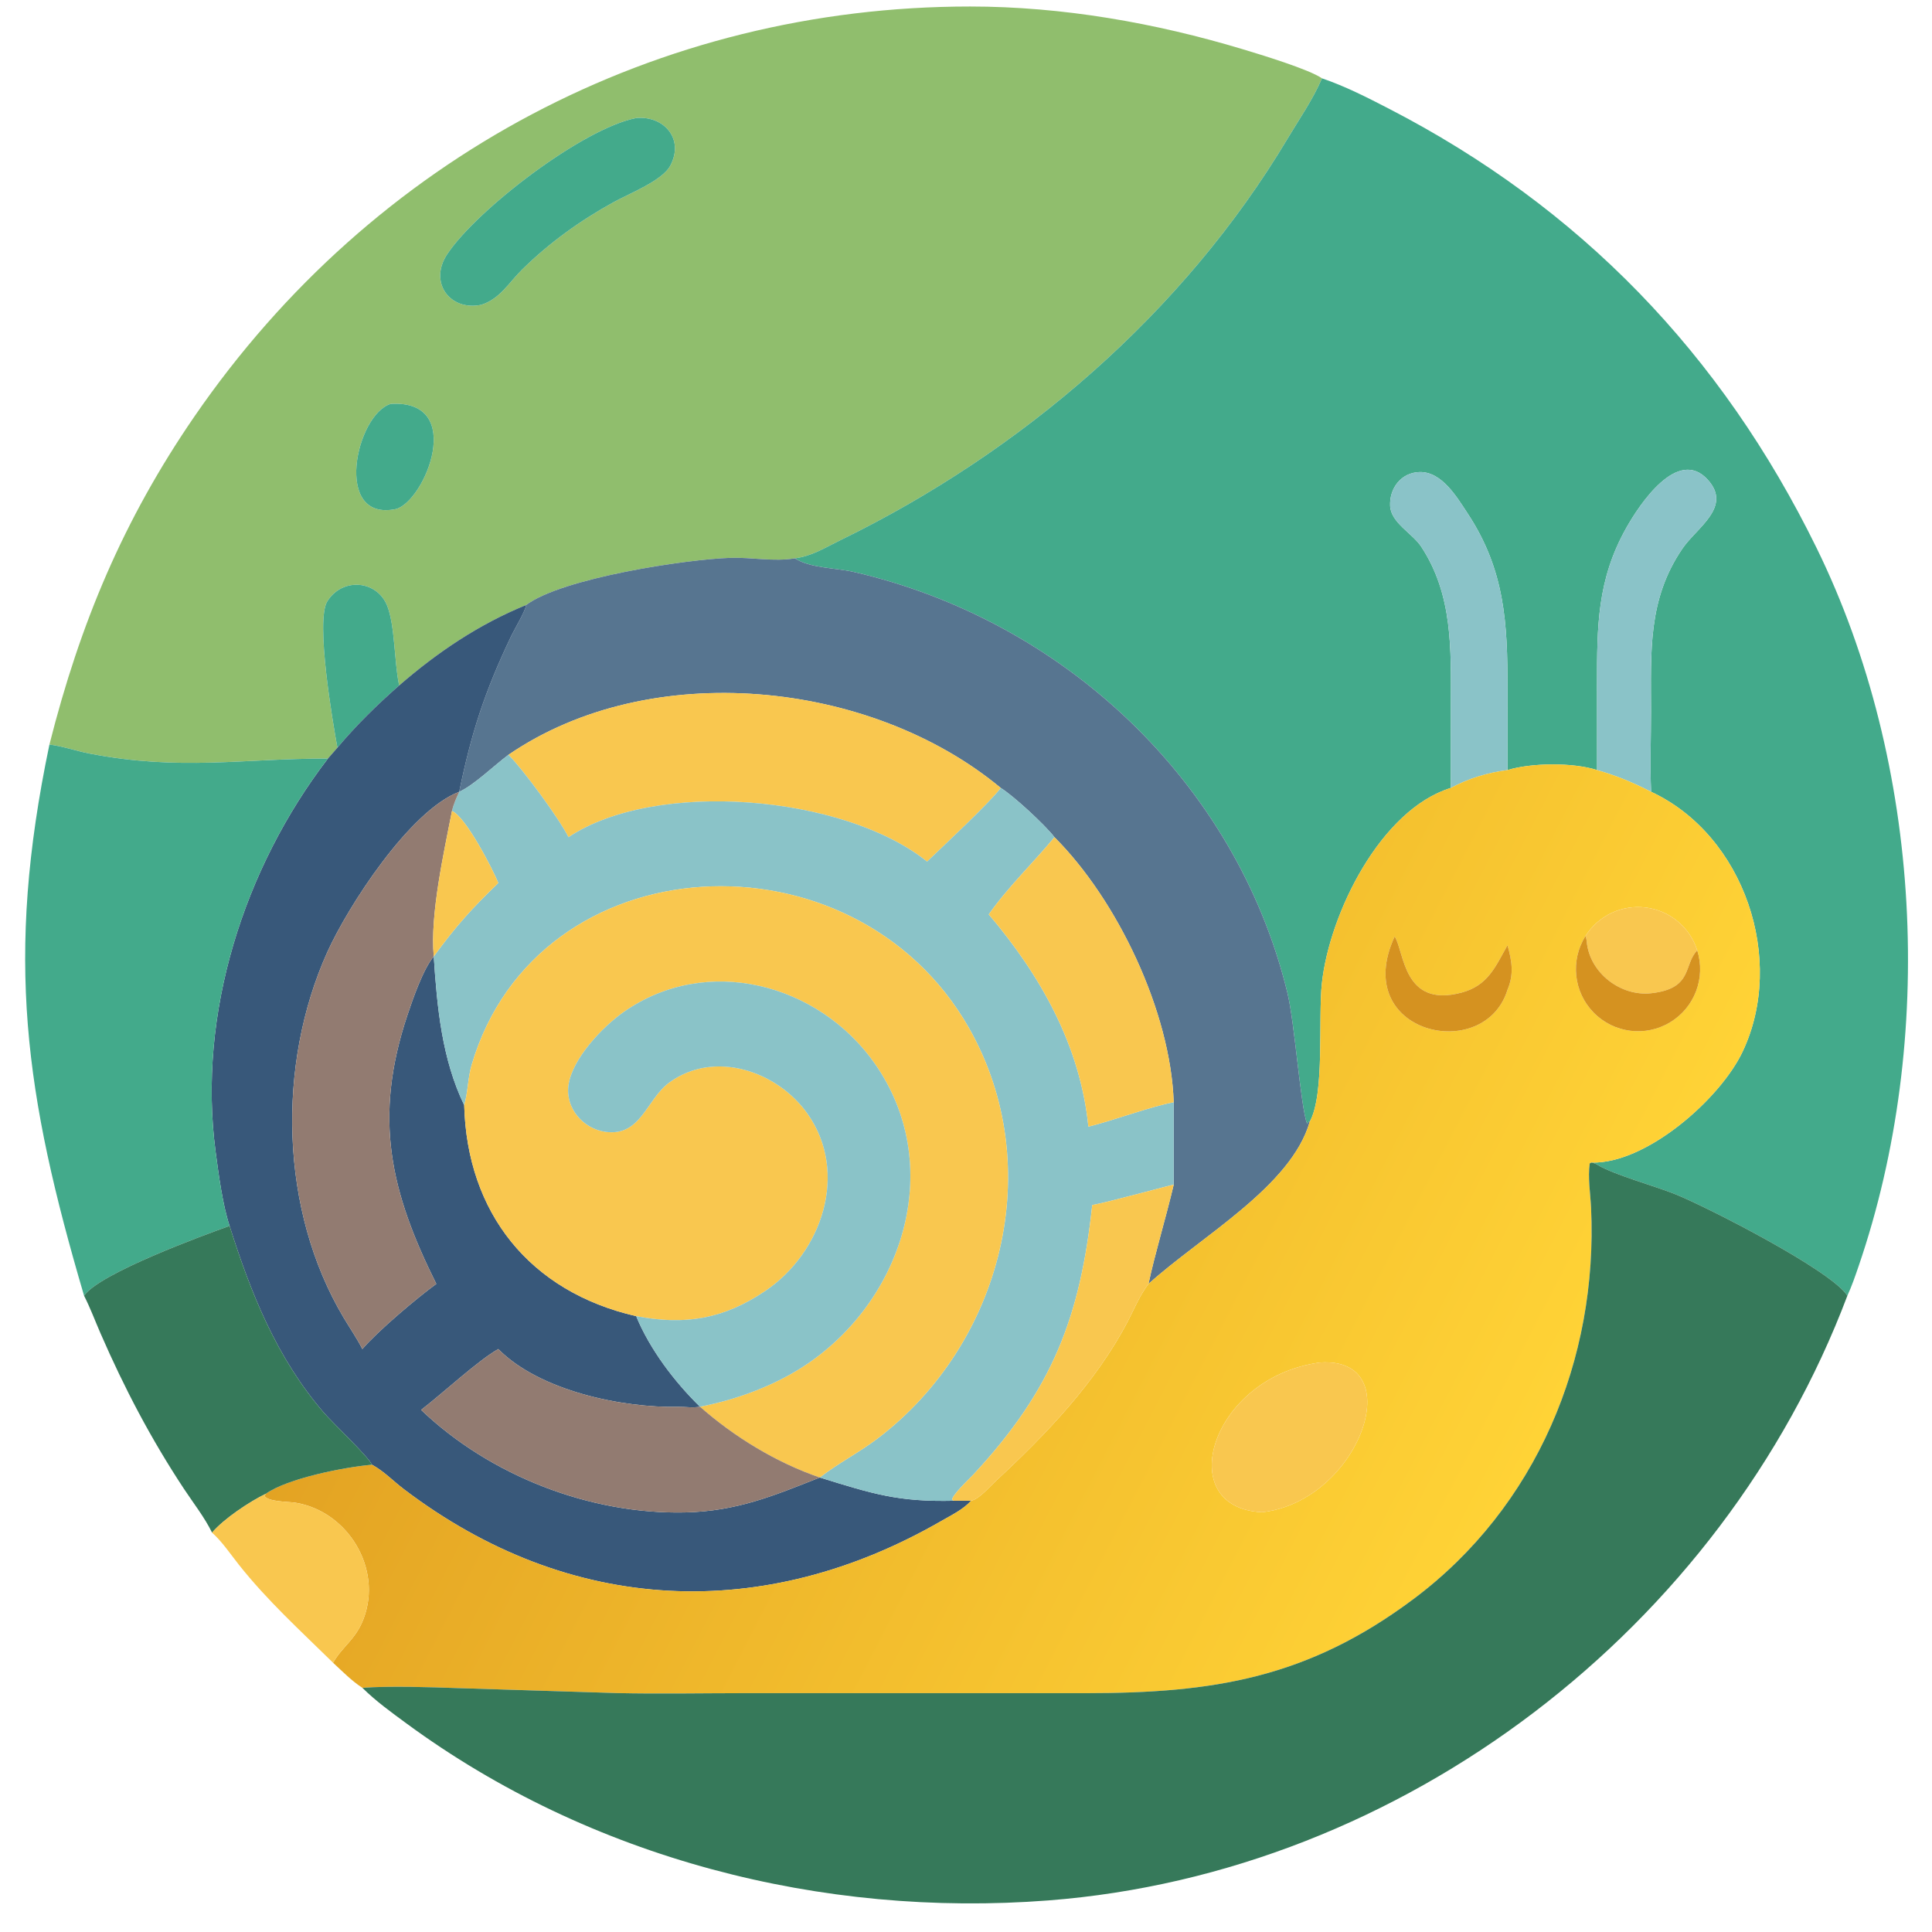 <?xml version="1.0" encoding="utf-8" ?>
<svg xmlns="http://www.w3.org/2000/svg" xmlns:xlink="http://www.w3.org/1999/xlink" width="1024" height="1024">
	<path fill="#90BE6D" transform="scale(2 2)" d="M350.342 20.757C347.992 26.28 344.288 31.602 341.206 36.761C313.631 82.902 270.742 119.767 222.594 143.217C218.592 145.167 215.129 147.401 210.64 147.962C205.058 148.911 199.215 147.654 193.563 147.834C181.983 148.202 149.044 153.153 139.445 160.324C126.877 165.466 116.026 172.779 105.785 181.647L105.703 181.255C104.487 175.276 104.652 165.882 102.672 160.694C100.015 153.728 90.747 152.906 86.732 159.38C83.564 164.488 88.192 191.479 89.417 198.142L86.902 201.021C64.448 200.997 47.679 204.347 23.731 199.705C20.163 199.013 16.713 197.773 13.099 197.312C21.226 165.179 32.703 137.73 51.579 110.293C98.768 41.704 174.24 1.715 257.111 1.725C281.485 1.728 306.183 6.058 329.467 13.083C334.07 14.472 346.86 18.346 350.342 20.757ZM168.593 31.282C154.528 33.992 126.478 55.433 118.525 67.354C113.539 74.829 119.235 82.528 127.563 80.77C132.564 79.153 134.817 74.924 138.39 71.409C145.636 64.278 153.801 58.427 162.68 53.536C166.744 51.297 175.547 47.867 177.645 43.884C181.434 36.692 175.807 30.597 168.593 31.282ZM103.558 107.03C94.347 109.782 88.123 138.438 104.952 134.895C112.682 132.731 123.573 105.861 103.558 107.03Z"/>
	<path fill="#43AA8B" transform="scale(2 2)" d="M210.64 147.962C215.129 147.401 218.592 145.167 222.594 143.217C270.742 119.767 313.631 82.902 341.206 36.761C344.288 31.602 347.992 26.28 350.342 20.757C356.539 22.878 362.179 25.761 367.989 28.758C418.715 54.926 456.195 93.75 481.422 145.23C509.491 202.507 513.093 275.512 492.58 335.463C491.672 338.118 490.745 340.836 489.57 343.385C485.405 336.711 452.556 319.942 443.986 316.484C438.689 314.346 427.746 311.343 423.434 308.738C422.84 308.379 422.442 308.217 421.759 308.092C436.261 308.488 455.873 291.239 461.812 278.698C473.349 254.341 462.262 221.327 437.561 209.833C437.243 202.752 437.541 195.538 437.538 188.439C437.53 172.667 436.633 158.847 445.9 145.324C449.704 139.774 459.11 134.342 452.575 127.133C444.613 118.35 434.457 133.737 431.03 139.811C423.211 153.666 423.234 166.085 423.229 181.363L423.239 204.079C416.951 202.031 405.795 202.131 399.503 204.079L399.51 182.489C399.504 165.179 398.861 151.094 388.899 136.002C386.08 131.731 382.097 124.95 376.202 125.102C371.358 125.226 368.197 129.334 368.4 134.038C368.594 138.541 374.316 141.338 376.637 144.869C385.046 157.661 384.518 172.031 384.506 186.757L384.499 208.808C365.933 214.51 352.347 241.989 350.317 260.546C349.29 269.928 351.137 289.938 347.092 297.277L346.845 297.178L346.401 297.849C344.655 293.281 343.125 271.101 341.173 263.085C327.546 207.146 281.72 164.344 226.266 151.573C221.454 150.465 214.846 150.627 210.64 147.962Z"/>
	<path fill="#43AA8B" transform="scale(2 2)" d="M127.563 80.77C119.235 82.528 113.539 74.829 118.525 67.354C126.478 55.433 154.528 33.992 168.593 31.282C175.807 30.597 181.434 36.692 177.645 43.884C175.547 47.867 166.744 51.297 162.68 53.536C153.801 58.427 145.636 64.278 138.39 71.409C134.817 74.924 132.564 79.153 127.563 80.77Z"/>
	<path fill="#43AA8B" transform="scale(2 2)" d="M104.952 134.895C88.123 138.438 94.347 109.782 103.558 107.03C123.573 105.861 112.682 132.731 104.952 134.895Z"/>
	<path fill="#8AC3C8" transform="scale(2 2)" d="M423.239 204.079L423.229 181.363C423.234 166.085 423.211 153.666 431.03 139.811C434.457 133.737 444.613 118.35 452.575 127.133C459.11 134.342 449.704 139.774 445.9 145.324C436.633 158.847 437.53 172.667 437.538 188.439C437.541 195.538 437.243 202.752 437.561 209.833C432.799 207.386 428.391 205.538 423.239 204.079Z"/>
	<path fill="#8AC3C8" transform="scale(2 2)" d="M399.503 204.079C394.336 204.723 389.079 206.321 384.499 208.808L384.506 186.757C384.518 172.031 385.046 157.661 376.637 144.869C374.316 141.338 368.594 138.541 368.4 134.038C368.197 129.334 371.358 125.226 376.202 125.102C382.097 124.95 386.08 131.731 388.899 136.002C398.861 151.094 399.504 165.179 399.51 182.489L399.503 204.079Z"/>
	<path fill="#577590" transform="scale(2 2)" d="M139.445 160.324C149.044 153.153 181.983 148.202 193.563 147.834C199.215 147.654 205.058 148.911 210.64 147.962C214.846 150.627 221.454 150.465 226.266 151.573C281.72 164.344 327.546 207.146 341.173 263.085C343.125 271.101 344.655 293.281 346.401 297.849L346.845 297.178L347.092 297.277C342.177 314.412 318.506 327.497 304.362 340.245C306.098 332.097 309.038 322.552 311.043 313.954L311.043 292.115C310.247 268.09 296.073 238.469 279.448 221.867C277.013 218.675 268.558 210.866 265.207 208.808C230.673 180.148 172.335 174.26 134.743 200.032C131.154 202.694 125.446 208.217 121.694 209.833C124.931 194.151 128.416 183.348 135.491 168.529C136.408 166.607 139.152 162.107 139.445 160.324Z"/>
	<path fill="#43AA8B" transform="scale(2 2)" d="M89.417 198.142C88.192 191.479 83.564 164.488 86.732 159.38C90.747 152.906 100.015 153.728 102.672 160.694C104.652 165.882 104.487 175.276 105.703 181.255L105.785 181.647C99.872 186.844 94.49 192.115 89.417 198.142Z"/>
	<path fill="#38587A" transform="scale(2 2)" d="M105.785 181.647C116.026 172.779 126.877 165.466 139.445 160.324C139.152 162.107 136.408 166.607 135.491 168.529C128.416 183.348 124.931 194.151 121.694 209.833L121.694 209.833C108.555 214.829 92.154 240.286 86.722 252.36C73.308 282.179 74.129 320.817 91.094 349.238C92.739 351.993 94.575 354.652 96.029 357.514C100.071 352.779 110.434 344.02 115.626 340.245C103.551 315.974 98.796 296.364 108.007 268.907C109.438 264.641 112.142 256.81 114.95 253.463C115.826 266.882 117.092 280.611 123.019 292.89C123.754 321.369 140.34 342.322 168.593 348.795C172.222 357.605 178.762 366.206 185.499 372.79C183.627 373.16 181.617 372.794 179.708 372.831C164.801 373.123 143.002 368.587 132.053 357.514C126.795 360.449 117.305 369.257 111.598 373.639C129.869 391.092 156.362 401.362 181.502 400.808C195.142 400.508 204.879 396.465 217.252 391.553C231.206 395.864 237.993 398.069 252.822 397.714L257.357 397.714C255.234 400.048 252.198 401.496 249.488 403.059C202.526 430.156 151.087 428.105 107.029 394.645C104.199 392.497 101.732 389.873 98.58 388.169C97.398 385.759 88.3 377.265 85.716 374.254C73.299 359.783 66.484 342.751 60.841 324.876C58.976 319.227 57.922 311.106 57.144 305.249C52.279 268.637 64.662 230.012 86.902 201.021L89.417 198.142C94.49 192.115 99.872 186.844 105.785 181.647Z"/>
	<path fill="#F9C74F" transform="scale(2 2)" d="M134.743 200.032C172.335 174.26 230.673 180.148 265.207 208.808C262.416 212.623 250.074 224.112 245.684 228.334C223.562 210.574 173.647 206.492 150.652 221.867C148.225 216.989 138.633 203.92 134.743 200.032Z"/>
	<path fill="#43AA8B" transform="scale(2 2)" d="M13.099 197.312C16.713 197.773 20.163 199.013 23.731 199.705C47.679 204.347 64.448 200.997 86.902 201.021C64.662 230.012 52.279 268.637 57.144 305.249C57.922 311.106 58.976 319.227 60.841 324.876C53.906 327.362 26.291 337.46 22.282 343.385C6.621 290.164 1.257 253.906 13.099 197.312Z"/>
	<path fill="#8AC3C8" transform="scale(2 2)" d="M121.694 209.833C125.446 208.217 131.154 202.694 134.743 200.032C138.633 203.92 148.225 216.989 150.652 221.867C173.647 206.492 223.562 210.574 245.684 228.334C250.074 224.112 262.416 212.623 265.207 208.808C268.558 210.866 277.013 218.675 279.448 221.867C273.815 228.675 267.098 235.109 262.036 242.325C275.731 258.467 286.289 277.083 288.435 298.579C294.945 296.96 305.348 293.106 311.043 292.115L311.043 313.954C310.785 313.891 293.497 318.659 289.457 319.351C286.278 348.848 279.058 368.088 257.958 390.77C256.972 391.83 252.05 396.436 252.351 397.522L252.822 397.714C237.993 398.069 231.206 395.864 217.252 391.553L217.252 391.553C222.098 387.775 227.656 384.946 232.577 381.212C265.636 356.125 277.658 309.199 256.804 272.461C226.376 218.856 142.454 222.984 124.999 282.191C123.951 285.745 124.038 289.431 123.019 292.89C117.092 280.611 115.826 266.882 114.95 253.463L114.95 253.463C121.05 245.142 124.912 240.916 132.053 233.997C130.563 230.275 123.347 216.342 119.777 214.92C120.191 213.101 120.921 211.518 121.694 209.833L121.694 209.833Z"/>
	<defs>
		<linearGradient id="gradient_0" gradientUnits="userSpaceOnUse" x1="138.742" y1="262.392" x2="400.567" y2="397.089">
			<stop offset="0" stop-color="#E3A323"/>
			<stop offset="1" stop-color="#FFD336"/>
		</linearGradient>
	</defs>
	<path fill="url(#gradient_0)" transform="scale(2 2)" d="M384.499 208.808C389.079 206.321 394.336 204.723 399.503 204.079C405.795 202.131 416.951 202.031 423.239 204.079C428.391 205.538 432.799 207.386 437.561 209.833C462.262 221.327 473.349 254.341 461.812 278.698C455.873 291.239 436.261 308.488 421.759 308.092L421.3 308.307C420.752 312.08 421.478 316.323 421.653 320.128C423.498 360.24 407.188 399.404 374.533 423.804C346.46 444.781 321.461 448.703 287.755 448.706L197.369 448.704C186.05 448.705 174.675 448.934 163.363 448.68L121.223 447.363C113.892 447.103 103.345 446.759 96.029 447.282C93.201 445.466 90.735 442.922 88.272 440.649C90.684 436.331 94.257 434.553 96.374 428.934C101.391 415.617 92.141 400.495 78.292 398.233C76.549 397.949 70.772 398.035 70.057 396.333L70.211 396.27L70.406 395.893C76.178 391.765 91.25 388.808 98.58 388.169C101.732 389.873 104.199 392.497 107.029 394.645C151.087 428.105 202.526 430.156 249.488 403.059C252.198 401.496 255.234 400.048 257.357 397.714C259.532 397.245 262.119 394.115 263.795 392.565C277.118 380.239 290.469 366.311 298.932 350.052C300.652 346.747 302.072 343.215 304.362 340.245C318.506 327.497 342.177 314.412 347.092 297.277C351.137 289.938 349.29 269.928 350.317 260.546C352.347 241.989 365.933 214.51 384.499 208.808ZM449.786 251.874C447.855 245.761 442.549 241.325 436.19 240.509C429.831 239.692 423.576 242.643 420.162 248.07C416.107 254.517 417.005 262.905 422.334 268.347C427.663 273.789 436.03 274.863 442.561 270.944C449.092 267.026 452.081 259.137 449.786 251.874ZM369.601 248.177C357.651 273.948 393.406 282.091 399.503 262.293C401.242 258.213 400.682 254.667 399.503 250.497C396.274 256.25 394.316 261.176 387.343 263.046C371.811 267.21 372.226 252.289 369.601 248.177ZM349.755 361.089C320.763 365.014 310.526 399.636 334.464 400.754C360.332 397.835 373.866 359.4 349.755 361.089Z"/>
	<path fill="#927B71" transform="scale(2 2)" d="M96.029 357.514C94.575 354.652 92.739 351.993 91.094 349.238C74.129 320.817 73.308 282.179 86.722 252.36C92.154 240.286 108.555 214.829 121.694 209.833C120.921 211.518 120.191 213.101 119.777 214.92C117.67 225.762 113.921 242.393 114.95 253.463L114.95 253.463C112.142 256.81 109.438 264.641 108.007 268.907C98.796 296.364 103.551 315.974 115.626 340.245C110.434 344.02 100.071 352.779 96.029 357.514Z"/>
	<path fill="#F9C74F" transform="scale(2 2)" d="M119.777 214.92C123.347 216.342 130.563 230.275 132.053 233.997C124.912 240.916 121.05 245.142 114.95 253.463C113.921 242.393 117.67 225.762 119.777 214.92Z"/>
	<path fill="#F9C74F" transform="scale(2 2)" d="M262.036 242.325C267.098 235.109 273.815 228.675 279.448 221.867C296.073 238.469 310.247 268.09 311.043 292.115C305.348 293.106 294.945 296.96 288.435 298.579C286.289 277.083 275.731 258.467 262.036 242.325Z"/>
	<path fill="#F9C74F" transform="scale(2 2)" d="M123.019 292.89C124.038 289.431 123.951 285.745 124.999 282.191C142.454 222.984 226.376 218.856 256.804 272.461C277.658 309.199 265.636 356.125 232.577 381.212C227.656 384.946 222.098 387.775 217.252 391.553C205.759 387.629 194.539 380.767 185.499 372.79C195.457 370.878 205.886 366.987 214.253 361.231C239.867 343.613 250.413 308.475 231.881 281.94C216.984 260.608 187.259 252.741 165.259 268.206C159.672 272.133 151.749 280.457 150.67 287.476C149.73 293.595 154.525 299.167 160.53 299.959C169.906 301.196 171.287 291.305 177.39 286.86C189.374 278.132 206.061 283.851 214.035 295.197C225.049 310.869 217.767 332.005 202.861 342.083C191.746 349.597 181.61 351.264 168.593 348.795C140.34 342.322 123.754 321.369 123.019 292.89Z"/>
	<path fill="#F9C74F" transform="scale(2 2)" d="M420.162 248.07C423.576 242.643 429.831 239.692 436.19 240.509C442.549 241.325 447.855 245.761 449.786 251.874C446.069 255.637 448.79 261.967 437.603 263.219C429.519 264.123 421.332 257.869 420.512 249.665C420.454 249.087 420.386 248.604 420.162 248.07Z"/>
	<path fill="#D59220" transform="scale(2 2)" d="M420.162 248.07C420.386 248.604 420.454 249.087 420.512 249.665C421.332 257.869 429.519 264.123 437.603 263.219C448.79 261.967 446.069 255.637 449.786 251.874C452.081 259.137 449.092 267.026 442.561 270.944C436.03 274.863 427.663 273.789 422.334 268.347C417.005 262.905 416.107 254.517 420.162 248.07Z"/>
	<path fill="#D59220" transform="scale(2 2)" d="M399.503 262.293C393.406 282.091 357.651 273.948 369.601 248.177C372.226 252.289 371.811 267.21 387.343 263.046C394.316 261.176 396.274 256.25 399.503 250.497C400.682 254.667 401.242 258.213 399.503 262.293Z"/>
	<path fill="#8AC3C8" transform="scale(2 2)" d="M168.593 348.795C181.61 351.264 191.746 349.597 202.861 342.083C217.767 332.005 225.049 310.869 214.035 295.197C206.061 283.851 189.374 278.132 177.39 286.86C171.287 291.305 169.906 301.196 160.53 299.959C154.525 299.167 149.73 293.595 150.67 287.476C151.749 280.457 159.672 272.133 165.259 268.206C187.259 252.741 216.984 260.608 231.881 281.94C250.413 308.475 239.867 343.613 214.253 361.231C205.886 366.987 195.457 370.878 185.499 372.79L185.499 372.79C178.762 366.206 172.222 357.605 168.593 348.795Z"/>
	<path fill="#36795A" transform="scale(2 2)" d="M96.029 447.282C103.345 446.759 113.892 447.103 121.223 447.363L163.363 448.68C174.675 448.934 186.05 448.705 197.369 448.704L287.755 448.706C321.461 448.703 346.46 444.781 374.533 423.804C407.188 399.404 423.498 360.24 421.653 320.128C421.478 316.323 420.752 312.08 421.3 308.307L421.759 308.092C422.442 308.217 422.84 308.379 423.434 308.738C427.746 311.343 438.689 314.346 443.986 316.484C452.556 319.942 485.405 336.711 489.57 343.385C456.299 431.452 371.923 496.354 277.85 503.63C217.816 508.273 156.419 492.531 107.69 456.708C103.682 453.761 99.563 450.797 96.029 447.282Z"/>
	<path fill="#F9C74F" transform="scale(2 2)" d="M289.457 319.351C293.497 318.659 310.785 313.891 311.043 313.954C309.038 322.552 306.098 332.097 304.362 340.245C302.072 343.215 300.652 346.747 298.932 350.052C290.469 366.311 277.118 380.239 263.795 392.565C262.119 394.115 259.532 397.245 257.357 397.714L252.822 397.714L252.351 397.522C252.05 396.436 256.972 391.83 257.958 390.77C279.058 368.088 286.278 348.848 289.457 319.351Z"/>
	<path fill="#36795A" transform="scale(2 2)" d="M22.282 343.385C26.291 337.46 53.906 327.362 60.841 324.876C66.484 342.751 73.299 359.783 85.716 374.254C88.3 377.265 97.398 385.759 98.58 388.169C91.25 388.808 76.178 391.765 70.406 395.893C66.162 397.924 59.255 402.546 56.199 406.165C54.218 402.116 51.259 398.355 48.767 394.582C39.998 381.31 32.985 367.923 26.636 353.343C25.189 350.018 23.932 346.618 22.282 343.385Z"/>
	<path fill="#927B71" transform="scale(2 2)" d="M185.499 372.79L185.499 372.79C194.539 380.767 205.759 387.629 217.252 391.553L217.252 391.553C204.879 396.465 195.142 400.508 181.502 400.808C156.362 401.362 129.869 391.092 111.598 373.639C117.305 369.257 126.795 360.449 132.053 357.514C143.002 368.587 164.801 373.123 179.708 372.831C181.617 372.794 183.627 373.16 185.499 372.79Z"/>
	<path fill="#F9C74F" transform="scale(2 2)" d="M334.464 400.754C310.526 399.636 320.763 365.014 349.755 361.089C373.866 359.4 360.332 397.835 334.464 400.754Z"/>
	<path fill="#F9C74F" transform="scale(2 2)" d="M56.199 406.165C59.255 402.546 66.162 397.924 70.406 395.893L70.211 396.27L70.057 396.333C70.772 398.035 76.549 397.949 78.292 398.233C92.141 400.495 101.391 415.617 96.374 428.934C94.257 434.553 90.684 436.331 88.272 440.649C79.636 432.173 70.768 424.107 63.239 414.587C60.974 411.724 58.923 408.618 56.199 406.165Z"/>
</svg>
